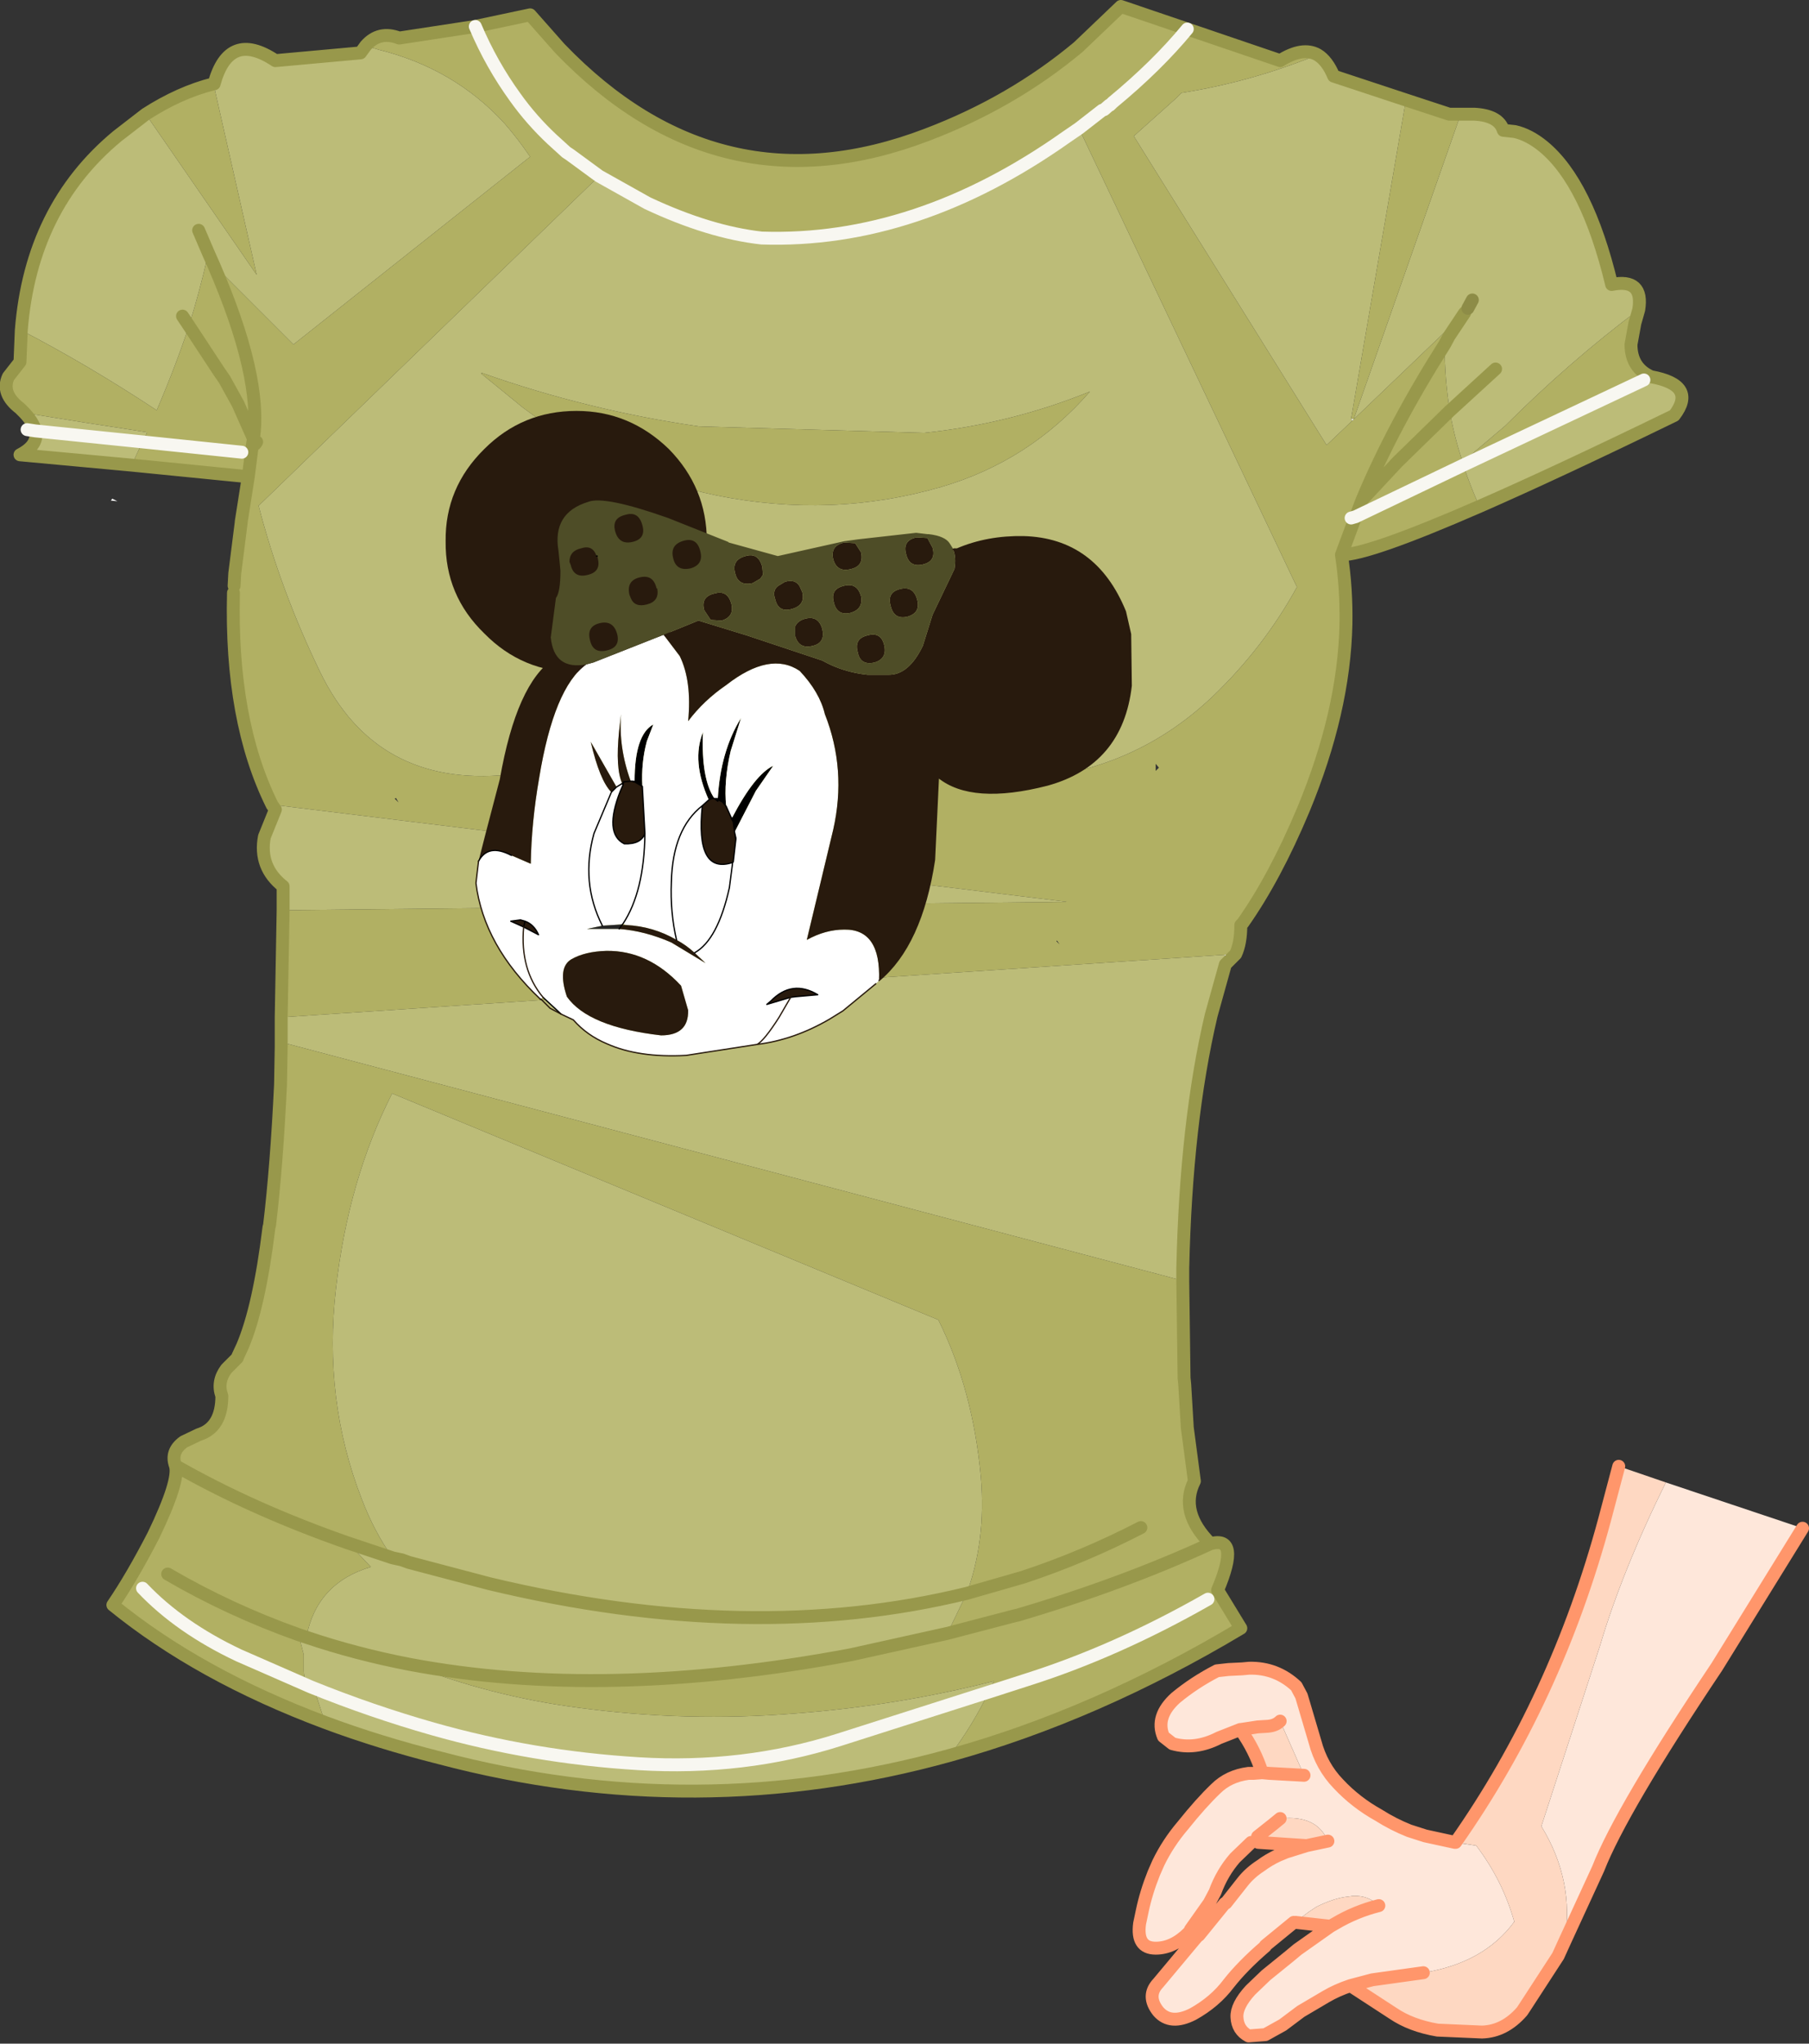 <?xml version="1.0" encoding="UTF-8" standalone="no"?>
<svg xmlns:xlink="http://www.w3.org/1999/xlink" height="158.4px" width="140.25px" xmlns="http://www.w3.org/2000/svg">
  <rect width="100%" height="100%" fill="#333333" stroke="none"/>
  <g transform="matrix(1.0, 0.0, 0.0, 1.0, 63.85, 80.5)">
    <path d="M38.3 -76.25 Q39.05 -75.8 39.55 -74.6 L45.15 -72.75 40.9 -48.05 41.0 -47.9 39.0 -46.0 24.05 -69.95 27.35 -72.9 27.75 -73.3 Q33.15 -74.15 38.3 -76.25 M49.4 -71.65 L50.45 -71.65 Q52.35 -71.55 52.7 -70.4 L53.6 -70.3 Q54.7 -70.05 55.8 -69.15 59.2 -66.35 61.1 -58.45 63.6 -58.95 63.2 -56.5 57.8 -52.45 52.85 -47.5 L49.55 -44.7 Q48.9 -46.6 48.55 -48.65 48.15 -51.15 48.15 -53.8 L48.5 -54.45 48.15 -54.75 41.1 -48.0 49.4 -71.65 M64.15 -51.3 Q67.75 -50.65 65.95 -48.3 56.8 -43.85 50.85 -41.25 50.15 -42.8 49.6 -44.45 L49.55 -44.55 49.6 -44.55 Q56.1 -48.05 63.6 -51.05 L64.15 -51.3 M31.15 -5.75 L30.05 -1.8 Q28.1 6.5 27.85 17.8 L27.85 18.55 27.8 18.75 -41.95 0.3 -42.05 0.3 -42.05 -1.65 31.1 -6.5 31.15 -5.75 M9.8 55.55 Q-9.85 61.0 -29.75 55.75 -34.5 54.55 -38.65 53.0 L-39.5 50.4 -39.75 50.25 Q-40.3 49.8 -40.3 48.95 L-40.3 47.75 -40.7 46.2 -40.1 46.4 Q-39.3 42.2 -35.1 40.95 L-36.8 39.15 -36.85 39.1 -33.4 40.25 -32.7 40.4 -32.15 40.6 -25.9 42.25 Q-5.65 47.1 11.1 43.0 -5.65 47.1 -25.9 42.25 L-32.15 40.6 -32.7 40.4 -33.4 40.25 Q-34.85 38.2 -35.8 35.7 -38.8 28.0 -37.8 19.35 -36.85 10.95 -33.45 4.25 L8.9 21.8 Q11.6 27.25 12.2 34.05 12.6 38.9 11.1 43.0 L9.6 46.1 2.15 47.75 Q-17.0 51.35 -32.1 48.5 -25.9 50.95 -19.1 51.85 -10.65 53.0 -2.1 52.3 5.75 51.7 13.2 49.8 L12.8 50.65 1.2 54.35 Q-6.2 56.7 -14.35 56.2 -22.55 55.7 -30.3 53.5 -35.05 52.15 -39.75 50.25 -35.05 52.15 -30.3 53.5 -22.55 55.7 -14.35 56.2 -6.2 56.7 1.2 54.35 L12.8 50.65 Q11.55 53.25 9.8 55.55 M-41.9 -9.95 L-41.9 -11.8 Q-43.8 -13.3 -43.35 -15.65 L-42.5 -17.75 -42.5 -18.1 18.85 -10.6 -41.9 -9.95 M-53.65 -44.45 L-62.3 -45.25 Q-60.85 -46.0 -61.1 -47.1 -61.25 -47.75 -61.95 -48.5 L-57.3 -47.75 -52.45 -47.0 -52.6 -46.6 -52.8 -46.25 -53.65 -44.45 M19.8 -70.55 L36.7 -35.0 Q34.15 -30.35 30.2 -26.55 23.75 -20.4 14.6 -20.05 5.75 -19.65 -1.45 -24.95 -3.8 -26.7 -4.8 -28.75 -7.75 -25.45 -12.7 -23.4 -18.3 -21.1 -24.5 -20.45 -34.7 -19.45 -39.05 -28.45 -42.1 -34.75 -43.8 -41.3 L-17.4 -66.85 -13.65 -64.75 Q-8.85 -62.5 -4.8 -62.05 7.2 -61.65 18.85 -69.9 L19.8 -70.55 M52.1 -51.9 L48.55 -48.65 52.1 -51.9 M49.7 -56.25 L48.5 -54.45 49.7 -56.25 M63.6 -51.05 L49.6 -44.45 63.6 -51.05 M49.95 -56.6 L50.3 -57.25 49.95 -56.6 M-62.2 -54.9 Q-61.45 -64.4 -54.75 -69.95 L-52.55 -71.65 -43.95 -59.2 -47.3 -74.0 -47.25 -74.0 Q-46.1 -78.2 -42.5 -75.8 L-35.9 -76.4 -35.5 -76.95 -34.5 -76.65 Q-28.65 -75.2 -24.75 -70.95 -23.7 -69.75 -22.75 -68.35 L-41.1 -53.8 -47.3 -60.0 -47.7 -60.9 -47.8 -60.45 Q-48.35 -58.0 -49.2 -55.25 -50.2 -52.2 -51.7 -48.7 -57.0 -52.2 -62.2 -54.9 M-48.45 -62.65 L-47.7 -60.9 -48.45 -62.65 M-49.7 -56.0 L-49.2 -55.25 -49.7 -56.0 M-26.5 -51.6 L-26.55 -51.55 -23.3 -48.9 Q-16.5 -43.8 -8.3 -42.1 0.6 -40.3 9.1 -42.75 15.95 -44.75 20.65 -50.15 14.5 -47.65 7.8 -46.95 L-9.65 -47.45 Q-18.3 -48.7 -26.5 -51.6 M-61.1 -47.1 L-52.8 -46.25 -61.1 -47.1 M-40.1 46.4 Q-36.25 47.7 -32.1 48.5 -36.25 47.7 -40.1 46.4" fill="#bcbc78" fill-rule="evenodd" stroke="none"/>
    <path d="M45.15 -72.75 L48.5 -71.65 49.4 -71.65 41.1 -48.0 48.15 -54.75 48.15 -53.8 Q44.15 -47.5 41.75 -41.75 L41.25 -40.45 41.75 -41.75 Q44.15 -47.5 48.15 -53.8 48.15 -51.15 48.55 -48.65 L44.5 -44.7 41.75 -41.75 44.5 -44.7 48.55 -48.65 Q48.9 -46.6 49.55 -44.7 L48.45 -43.95 49.55 -44.55 49.6 -44.45 Q50.15 -42.8 50.85 -41.25 42.25 -37.5 40.15 -37.5 40.55 -34.9 40.5 -32.1 40.35 -25.35 37.2 -17.75 35.0 -12.5 32.5 -8.95 L32.4 -9.0 32.35 -8.8 Q32.35 -7.4 31.95 -6.55 L31.1 -6.5 -42.05 -1.65 -41.9 -9.95 18.85 -10.6 -42.5 -18.1 -42.75 -18.1 Q-46.0 -24.65 -45.75 -34.55 L-45.7 -35.1 -45.65 -36.05 -45.15 -40.0 -45.1 -40.05 -45.15 -40.05 -44.6 -43.55 -53.65 -44.45 -52.8 -46.25 -52.6 -46.6 -52.45 -47.0 -57.3 -47.75 -61.95 -48.5 -62.3 -48.85 Q-63.8 -50.0 -63.2 -51.3 L-62.3 -52.45 -62.2 -54.9 Q-57.0 -52.2 -51.7 -48.7 -50.2 -52.2 -49.2 -55.25 -48.35 -58.0 -47.8 -60.45 L-47.3 -60.0 -41.1 -53.8 -22.75 -68.35 Q-23.7 -69.75 -24.75 -70.95 -28.65 -75.2 -34.5 -76.65 L-35.5 -76.95 Q-34.45 -78.15 -32.9 -77.55 L-27.0 -78.45 -22.75 -79.35 -20.45 -76.75 Q-8.1 -63.9 8.0 -70.05 14.6 -72.55 19.75 -76.85 L23.05 -80.0 28.2 -78.25 35.4 -75.8 Q37.15 -76.9 38.3 -76.25 33.15 -74.15 27.75 -73.3 L27.35 -72.9 24.05 -69.95 39.0 -46.0 41.0 -47.9 41.1 -48.0 40.9 -48.05 45.15 -72.75 M63.2 -56.5 L62.9 -55.45 62.6 -53.8 Q62.6 -52.0 64.15 -51.3 L63.6 -51.05 Q56.1 -48.05 49.6 -44.55 L49.55 -44.7 52.85 -47.5 Q57.8 -52.45 63.2 -56.5 M27.85 18.8 L27.95 26.3 28.0 26.8 28.2 30.15 28.75 34.3 Q27.55 36.7 30.0 39.15 32.35 38.5 30.55 42.75 L32.35 45.7 Q21.15 52.4 9.8 55.55 11.55 53.25 12.8 50.65 L13.2 49.8 Q5.75 51.7 -2.1 52.3 -10.65 53.0 -19.1 51.85 -25.9 50.95 -32.1 48.5 -17.0 51.35 2.15 47.75 L9.6 46.1 11.1 43.0 Q12.6 38.9 12.2 34.05 11.6 27.25 8.9 21.8 L-33.45 4.25 Q-36.85 10.95 -37.8 19.35 -38.8 28.0 -35.8 35.7 -34.85 38.2 -33.4 40.25 L-36.85 39.1 -36.8 39.15 -35.1 40.95 Q-39.3 42.2 -40.1 46.4 L-40.7 46.2 Q-46.05 44.3 -50.85 41.5 -46.05 44.3 -40.7 46.2 L-40.3 47.75 -40.3 48.95 Q-40.3 49.8 -39.75 50.25 L-45.35 47.8 Q-49.9 45.65 -52.8 42.6 -49.9 45.65 -45.35 47.8 L-39.75 50.25 -39.5 50.4 -38.65 53.0 Q-48.4 49.35 -55.1 43.9 -53.6 41.7 -51.95 38.5 -49.9 34.25 -50.25 33.1 -50.65 32.0 -49.6 31.25 L-48.45 30.7 Q-46.65 30.15 -46.65 27.7 -47.05 26.6 -46.3 25.6 L-45.45 24.75 -45.4 24.6 -45.05 23.85 Q-43.75 20.8 -43.0 14.65 L-42.95 14.45 Q-42.4 9.85 -42.1 3.55 L-42.05 0.65 -41.95 0.3 27.8 18.75 27.85 18.8 M22.2 -72.35 L22.15 -72.35 22.2 -72.25 22.2 -72.35 22.4 -72.55 Q25.85 -75.4 28.2 -78.25 25.85 -75.4 22.4 -72.55 L22.2 -72.35 M19.8 -70.55 L21.6 -71.95 21.75 -72.0 22.15 -72.35 21.75 -72.0 21.6 -71.95 19.8 -70.55 18.85 -69.9 Q7.2 -61.65 -4.8 -62.05 -8.85 -62.5 -13.65 -64.75 L-17.4 -66.85 -43.8 -41.3 Q-42.1 -34.75 -39.05 -28.45 -34.7 -19.45 -24.5 -20.45 -18.3 -21.1 -12.7 -23.4 -7.75 -25.45 -4.8 -28.75 -3.8 -26.7 -1.45 -24.95 5.75 -19.65 14.6 -20.05 23.75 -20.4 30.2 -26.55 34.15 -30.35 36.7 -35.0 L19.8 -70.55 M-27.0 -78.45 Q-25.75 -75.5 -23.9 -72.95 -22.65 -71.2 -21.05 -69.7 L-19.95 -68.7 -19.65 -68.5 -17.4 -66.85 -19.65 -68.5 -19.95 -68.7 -21.05 -69.7 Q-22.65 -71.2 -23.9 -72.95 -25.75 -75.5 -27.0 -78.45 M41.25 -40.45 L40.15 -37.5 41.25 -40.45 40.9 -40.35 41.25 -40.45 49.6 -44.45 41.25 -40.45 M-52.55 -71.65 Q-49.9 -73.35 -47.3 -74.0 L-43.95 -59.2 -52.55 -71.65 M-44.2 -46.5 Q-43.5 -51.25 -47.3 -60.0 -43.5 -51.25 -44.2 -46.5 L-45.4 -49.2 -46.45 -51.1 -45.4 -49.2 -44.2 -46.5 -44.3 -45.9 -44.05 -46.1 -43.95 -46.25 -44.2 -46.5 M-44.6 -43.55 L-44.3 -45.9 -44.6 -43.55 M-46.9 -51.75 L-49.2 -55.25 -46.9 -51.75 -46.95 -51.1 -46.45 -51.1 -46.9 -51.75 M-45.1 -45.45 L-52.8 -46.25 -45.1 -45.45 M-26.5 -51.6 Q-18.3 -48.7 -9.65 -47.45 L7.8 -46.95 Q14.5 -47.65 20.65 -50.15 15.95 -44.75 9.1 -42.75 0.6 -40.3 -8.3 -42.1 -16.5 -43.8 -23.3 -48.9 L-26.55 -51.55 -26.5 -51.6 M-32.95 -18.3 L-33.15 -18.65 -33.25 -18.6 -32.95 -18.3 M-40.7 15.15 L-40.7 15.05 -40.7 15.15 M-50.25 33.1 Q-44.3 36.5 -36.85 39.1 -44.3 36.5 -50.25 33.1 M24.6 37.9 Q20.15 40.2 15.45 41.75 L11.1 43.0 15.45 41.75 Q20.15 40.2 24.6 37.9 M25.75 -21.3 L25.75 -20.75 26.0 -21.0 25.75 -21.3 M18.3 -7.3 L18.1 -7.6 18.05 -7.55 18.3 -7.3 M30.0 39.15 Q23.15 42.3 15.0 44.7 L14.95 44.7 9.6 46.1 14.95 44.7 15.0 44.7 Q23.15 42.3 30.0 39.15 M12.8 50.65 L15.75 49.7 Q22.7 47.5 29.8 43.45 22.7 47.5 15.75 49.7 L12.8 50.65" fill="#b1b063" fill-rule="evenodd" stroke="none"/>
    <path d="M32.5 -8.95 L32.35 -8.8 32.4 -9.0 32.5 -8.95 M31.95 -6.55 L31.15 -5.75 31.1 -6.5 31.95 -6.55 M27.85 18.55 L27.85 18.8 27.8 18.75 27.85 18.55 M-42.05 0.65 L-42.05 0.3 -41.95 0.3 -42.05 0.65 M-42.5 -17.75 L-42.75 -18.1 -42.5 -18.1 -42.5 -17.75 M-45.15 -40.0 L-45.15 -40.05 -45.1 -40.05 -45.15 -40.0 M41.0 -47.9 L40.9 -48.05 41.1 -48.0 41.0 -47.9 M22.15 -72.35 L22.2 -72.35 22.2 -72.25 22.15 -72.35 M48.15 -53.8 L48.15 -54.75 48.5 -54.45 48.15 -53.8 M49.6 -44.55 L49.55 -44.55 48.45 -43.95 49.55 -44.7 49.6 -44.55 M-47.8 -60.45 L-47.7 -60.9 -47.3 -60.0 -47.8 -60.45 M-46.9 -51.75 L-46.45 -51.1 -46.95 -51.1 -46.9 -51.75 M-54.75 -41.65 L-55.25 -41.7 -55.15 -41.85 -54.75 -41.65" fill="#ffffff" fill-rule="evenodd" stroke="none"/>
    <path d="M41.1 -48.0 L40.9 -48.05 41.1 -48.0" fill="#eaeaea" fill-rule="evenodd" stroke="none"/>
    <path d="M-40.7 15.15 L-40.7 15.05 -40.7 15.15" fill="#f0e0c8" fill-rule="evenodd" stroke="none"/>
    <path d="M38.3 -76.25 Q39.05 -75.8 39.55 -74.6 L45.15 -72.75 48.5 -71.65 49.4 -71.65 50.45 -71.65 Q52.35 -71.55 52.7 -70.4 L53.6 -70.3 Q54.7 -70.05 55.8 -69.15 59.2 -66.35 61.1 -58.45 63.6 -58.95 63.2 -56.5 L62.9 -55.45 62.6 -53.8 Q62.6 -52.0 64.15 -51.3 67.75 -50.65 65.95 -48.3 56.8 -43.85 50.85 -41.25 42.25 -37.5 40.15 -37.5 40.55 -34.9 40.5 -32.1 40.35 -25.35 37.2 -17.75 35.0 -12.5 32.5 -8.95 L32.35 -8.8 Q32.35 -7.4 31.95 -6.55 L31.15 -5.75 30.05 -1.8 Q28.1 6.5 27.85 17.8 L27.85 18.55 27.85 18.8 27.95 26.3 28.0 26.8 28.2 30.15 28.75 34.3 Q27.55 36.7 30.0 39.15 32.35 38.5 30.55 42.75 L32.35 45.7 Q21.15 52.4 9.8 55.55 -9.85 61.0 -29.75 55.75 -34.5 54.55 -38.65 53.0 -48.4 49.35 -55.1 43.9 -53.6 41.7 -51.95 38.5 -49.9 34.25 -50.25 33.1 -50.65 32.0 -49.6 31.25 L-48.45 30.7 Q-46.65 30.15 -46.65 27.7 -47.05 26.6 -46.3 25.6 L-45.45 24.75 -45.4 24.6 -45.05 23.85 Q-43.75 20.8 -43.0 14.65 L-42.95 14.45 Q-42.4 9.85 -42.1 3.55 L-42.05 0.65 -42.05 0.3 -42.05 -1.65 -41.9 -9.95 -41.9 -11.8 Q-43.8 -13.3 -43.35 -15.65 L-42.5 -17.75 -42.75 -18.1 Q-46.0 -24.65 -45.75 -34.55 M-45.7 -35.1 L-45.65 -36.05 -45.15 -40.0 -45.15 -40.05 -44.6 -43.55 -53.65 -44.45 -62.3 -45.25 Q-60.85 -46.0 -61.1 -47.1 -61.25 -47.75 -61.95 -48.5 L-62.3 -48.85 Q-63.8 -50.0 -63.2 -51.3 L-62.3 -52.45 -62.2 -54.9 Q-61.45 -64.4 -54.75 -69.95 L-52.55 -71.65 Q-49.9 -73.35 -47.3 -74.0 L-47.25 -74.0 Q-46.1 -78.2 -42.5 -75.8 L-35.9 -76.4 -35.5 -76.95 Q-34.45 -78.15 -32.9 -77.55 L-27.0 -78.45 -22.75 -79.35 -20.45 -76.75 Q-8.1 -63.9 8.0 -70.05 14.6 -72.55 19.75 -76.85 L23.05 -80.0 28.2 -78.25 35.4 -75.8 Q37.15 -76.9 38.3 -76.25 M22.2 -72.35 L22.15 -72.35 M40.15 -37.5 L41.25 -40.45 41.75 -41.75 Q44.15 -47.5 48.15 -53.8 L48.5 -54.45 49.7 -56.25 M41.75 -41.75 L44.5 -44.7 48.55 -48.65 52.1 -51.9 M-47.3 -60.0 Q-43.5 -51.25 -44.2 -46.5 L-44.05 -46.1 -44.3 -45.9 -44.6 -43.55 M-43.95 -46.25 L-44.05 -46.1 M-47.7 -60.9 L-48.45 -62.65 M-47.3 -60.0 L-47.7 -60.9 M-49.2 -55.25 L-46.9 -51.75 -46.45 -51.1 -45.4 -49.2 -44.2 -46.5 -44.3 -45.9 M-49.2 -55.25 L-49.7 -56.0 M-40.7 46.2 Q-46.05 44.3 -50.85 41.5 M-32.1 48.5 Q-36.25 47.7 -40.1 46.4 L-40.7 46.2 M-33.4 40.25 L-36.85 39.1 Q-44.3 36.5 -50.25 33.1 M11.1 43.0 Q-5.65 47.1 -25.9 42.25 L-32.15 40.6 -32.7 40.4 -33.4 40.25 M11.1 43.0 L15.45 41.75 Q20.15 40.2 24.6 37.9 M-32.1 48.5 Q-17.0 51.35 2.15 47.75 L9.6 46.1 14.95 44.7 15.0 44.7 Q23.15 42.3 30.0 39.15" fill="none" stroke="#98984b" stroke-linecap="round" stroke-linejoin="round" stroke-width="1.0"/>
    <path d="M-61.1 -47.1 L-61.75 -47.2 M22.2 -72.35 L22.4 -72.55 Q25.85 -75.4 28.2 -78.25 M22.15 -72.35 L21.75 -72.0 21.6 -71.95 19.8 -70.55 18.85 -69.9 Q7.2 -61.65 -4.8 -62.05 -8.85 -62.5 -13.65 -64.75 L-17.4 -66.85 -19.65 -68.5 -19.95 -68.7 -21.05 -69.7 Q-22.65 -71.2 -23.9 -72.95 -25.75 -75.5 -27.0 -78.45 M41.25 -40.45 L40.9 -40.35 M49.6 -44.45 L63.6 -51.05 M49.6 -44.45 L41.25 -40.45 M-52.8 -46.25 L-45.1 -45.45 M-52.8 -46.25 L-61.1 -47.1 M-39.75 50.25 L-45.35 47.8 Q-49.9 45.65 -52.8 42.6 M-39.75 50.25 Q-35.05 52.15 -30.3 53.5 -22.55 55.7 -14.35 56.2 -6.2 56.7 1.2 54.35 L12.8 50.65 15.75 49.7 Q22.7 47.5 29.8 43.45" fill="none" stroke="#f8f7f1" stroke-linecap="round" stroke-linejoin="round" stroke-width="1.0"/>
    <path d="M50.3 -57.25 L49.95 -56.6" fill="none" stroke="#8d8c47" stroke-linecap="round" stroke-linejoin="round" stroke-width="1.0"/>
    <path d="M-26.3 -31.4 Q-29.35 -34.35 -29.3 -38.55 -29.35 -42.7 -26.3 -45.7 -23.35 -48.65 -19.15 -48.65 -15.05 -48.65 -12.0 -45.7 -9.05 -42.7 -9.05 -38.55 -9.05 -34.35 -12.0 -31.4 -15.05 -28.4 -19.15 -28.4 -23.35 -28.4 -26.3 -31.4" fill="#281a0d" fill-rule="evenodd" stroke="none"/>
    <path d="M-14.65 -19.95 Q-14.65 -23.55 -13.2 -24.35 L-13.7 -23.05 Q-14.15 -21.4 -14.05 -19.55 L-14.65 -19.9 -14.65 -19.95 M-8.9 -18.5 Q-10.25 -21.5 -9.35 -23.75 -9.5 -20.1 -8.45 -18.6 L-8.65 -18.6 -8.9 -18.5 M-8.2 -18.6 Q-8.0 -22.25 -6.4 -24.85 L-7.2 -22.3 Q-7.75 -19.95 -7.55 -18.0 L-7.85 -18.35 -8.25 -18.55 -8.2 -18.6 M-7.1 -17.1 Q-5.35 -20.45 -3.9 -21.15 L-5.25 -19.2 -6.9 -16.0 -7.0 -16.8 -7.15 -17.05 -7.1 -17.1" fill="#000000" fill-rule="evenodd" stroke="none"/>
    <path d="M-18.4 -29.0 L-17.85 -29.15 -12.4 -31.3 -11.15 -29.65 Q-10.2 -27.7 -10.5 -24.6 -9.3 -26.2 -7.55 -27.4 -4.15 -30.05 -1.85 -28.5 -0.3 -26.85 0.1 -25.15 1.8 -20.85 0.75 -16.2 L-1.3 -7.65 Q0.15 -8.45 1.6 -8.45 4.45 -8.5 4.3 -4.5 L4.1 -4.3 4.05 -4.25 1.5 -2.15 0.45 -1.5 Q-2.3 0.1 -5.15 0.45 L-10.65 1.3 Q-14.35 1.5 -16.8 0.4 -18.35 -0.25 -19.4 -1.45 L-20.35 -1.9 -21.75 -3.2 Q-23.55 -5.35 -23.25 -8.65 -23.55 -5.35 -21.75 -3.2 L-21.95 -3.05 Q-26.35 -7.2 -26.95 -12.05 L-26.75 -13.75 Q-26.0 -15.15 -24.2 -14.2 L-22.7 -13.55 Q-22.65 -16.75 -22.05 -20.2 -20.9 -27.2 -18.4 -29.0 M-14.95 -19.95 Q-15.9 -22.55 -15.7 -25.15 L-15.85 -23.85 Q-16.15 -20.95 -15.6 -19.75 L-15.65 -19.75 -16.05 -19.5 -15.65 -19.75 -15.6 -19.75 -15.55 -19.65 -15.75 -19.2 Q-17.05 -15.9 -15.45 -15.1 -14.15 -15.05 -13.85 -15.9 L-14.05 -19.55 Q-14.15 -21.4 -13.7 -23.05 L-13.2 -24.35 Q-14.65 -23.55 -14.65 -19.95 L-14.75 -19.9 -14.75 -19.95 -14.95 -19.95 M-15.55 -8.9 Q-13.9 -11.4 -13.85 -15.9 -13.9 -11.4 -15.55 -8.9 L-15.6 -8.85 -17.15 -8.75 -18.35 -8.5 -15.85 -8.5 Q-13.85 -8.35 -11.8 -7.45 L-9.15 -5.85 -10.0 -6.65 Q-8.2 -7.65 -7.3 -11.7 L-7.05 -13.65 -7.3 -11.7 Q-8.2 -7.65 -10.0 -6.65 -10.65 -7.25 -11.4 -7.65 -13.2 -8.7 -15.3 -8.8 L-15.55 -8.9 M-9.4 -18.05 Q-11.7 -16.25 -11.8 -12.15 -11.9 -9.8 -11.4 -7.65 -11.9 -9.8 -11.8 -12.15 -11.7 -16.25 -9.4 -18.05 -9.95 -12.7 -7.05 -13.65 L-7.0 -13.7 -6.8 -15.45 -6.8 -15.55 -6.9 -16.0 -5.25 -19.2 -3.9 -21.15 Q-5.35 -20.45 -7.1 -17.1 L-7.15 -17.1 -7.55 -18.0 Q-7.75 -19.95 -7.2 -22.3 L-6.4 -24.85 Q-8.0 -22.25 -8.2 -18.6 L-8.45 -18.6 Q-9.5 -20.1 -9.35 -23.75 -10.25 -21.5 -8.9 -18.5 L-9.4 -18.05 M-16.45 -19.1 L-17.8 -15.9 Q-18.85 -12.1 -17.15 -8.75 -18.85 -12.1 -17.8 -15.9 L-16.45 -19.1 -16.1 -19.45 -16.05 -19.5 -18.05 -23.0 Q-17.35 -20.0 -16.45 -19.1 M-16.85 -6.8 Q-18.5 -6.75 -19.55 -6.15 -20.65 -5.5 -19.9 -3.25 -18.25 -0.9 -12.6 -0.25 -10.45 -0.25 -10.5 -2.2 L-11.05 -4.1 Q-13.6 -6.85 -16.85 -6.8 M-2.55 -3.2 L-2.15 -3.25 -0.45 -3.4 Q-2.45 -4.6 -4.1 -2.9 L-4.4 -2.65 -2.55 -3.2 -3.45 -1.65 Q-4.6 0.15 -5.15 0.45 -4.6 0.15 -3.45 -1.65 L-2.55 -3.2 M-23.25 -8.65 L-22.1 -8.05 Q-22.45 -8.85 -23.15 -9.1 L-23.5 -9.2 -24.25 -9.1 -23.25 -8.65" fill="#ffffff" fill-rule="evenodd" stroke="none"/>
    <path d="M-21.9 -3.05 L-21.95 -3.05 -21.75 -3.2 -21.9 -3.05 M-14.75 -19.9 L-14.65 -19.95 -14.7 -19.9 -14.75 -19.9" fill="#fff7ee" fill-rule="evenodd" stroke="none"/>
    <path d="M-15.85 -8.5 L-18.35 -8.5 -17.15 -8.75 -15.6 -8.85 -15.85 -8.5" fill="#252525" fill-rule="evenodd" stroke="none"/>
    <path d="M-17.5 -37.25 L-17.5 -37.2 Q-17.25 -36.2 -18.25 -35.95 -19.35 -35.65 -19.6 -36.7 L-19.7 -36.95 Q-19.7 -37.8 -18.8 -38.0 -17.9 -38.3 -17.6 -37.4 L-17.5 -37.25 M-20.45 -36.8 L-20.4 -36.25 Q-20.4 -34.6 -20.75 -34.15 L-21.15 -31.1 Q-20.9 -28.55 -18.4 -29.0 -20.9 -27.2 -22.05 -20.2 -22.65 -16.75 -22.7 -13.55 L-24.2 -14.2 Q-26.0 -15.15 -26.75 -13.75 L-26.2 -15.9 -25.1 -20.1 Q-23.8 -27.55 -20.9 -29.45 L-24.4 -30.35 Q-27.85 -31.85 -28.0 -35.05 L-26.9 -35.3 -20.45 -36.8 M-12.4 -31.3 L-9.7 -32.4 -5.95 -31.25 -0.1 -29.3 Q1.5 -28.4 3.4 -28.2 L5.0 -28.2 Q6.6 -28.15 7.7 -30.45 L8.45 -32.85 10.15 -36.4 Q10.3 -37.3 10.05 -37.9 L10.1 -37.95 10.35 -37.95 Q12.7 -38.95 15.5 -38.9 21.1 -38.75 23.4 -33.1 L23.8 -31.35 23.85 -27.35 Q23.15 -21.25 17.35 -19.65 11.5 -18.15 8.9 -20.25 L8.6 -13.85 Q7.6 -7.25 4.3 -4.5 4.45 -8.5 1.6 -8.45 0.15 -8.45 -1.3 -7.65 L0.75 -16.2 Q1.8 -20.85 0.1 -25.15 -0.3 -26.85 -1.85 -28.5 -4.15 -30.05 -7.55 -27.4 -9.3 -26.2 -10.5 -24.6 -10.2 -27.7 -11.15 -29.65 L-12.4 -31.3 M4.7 -30.5 Q4.95 -29.45 3.95 -29.15 2.85 -28.9 2.65 -29.95 2.35 -31.0 3.4 -31.25 4.45 -31.55 4.7 -30.5 M-2.2 -31.95 Q-2.0 -32.4 -1.4 -32.55 -0.4 -32.8 -0.1 -31.75 0.15 -30.7 -0.8 -30.45 -1.9 -30.15 -2.2 -31.2 L-2.2 -31.95 M-1.65 -34.6 Q-1.4 -33.6 -2.45 -33.3 -3.5 -33.0 -3.75 -34.05 -4.0 -34.75 -3.5 -35.1 L-3.0 -35.4 Q-2.2 -35.65 -1.85 -35.05 L-1.65 -34.6 M2.9 -34.3 Q3.1 -33.3 2.1 -33.0 1.05 -32.75 0.8 -33.8 0.5 -34.85 1.6 -35.1 2.6 -35.35 2.9 -34.3 M6.5 -32.7 Q5.45 -32.45 5.2 -33.55 4.9 -34.6 5.95 -34.85 6.95 -35.1 7.25 -34.05 7.55 -33.0 6.5 -32.7 M8.05 -38.8 L8.45 -38.05 Q8.75 -37.0 7.7 -36.75 6.65 -36.5 6.4 -37.55 6.1 -38.6 7.2 -38.85 L8.05 -38.8 M1.6 -38.45 L2.45 -38.4 2.9 -37.7 Q3.15 -36.65 2.15 -36.4 1.05 -36.1 0.75 -37.15 0.5 -38.2 1.6 -38.45 M-11.65 -37.2 Q-11.95 -38.3 -10.8 -38.6 -9.8 -38.85 -9.55 -37.75 -9.3 -36.75 -10.3 -36.45 -11.4 -36.2 -11.65 -37.2 M-14.8 -38.5 Q-15.85 -38.25 -16.15 -39.3 -16.45 -40.35 -15.35 -40.6 -14.35 -40.9 -14.05 -39.8 -13.75 -38.75 -14.8 -38.5 M-7.15 -33.7 Q-6.9 -32.7 -7.9 -32.4 L-8.75 -32.45 -9.25 -33.2 Q-9.55 -34.25 -8.45 -34.5 -7.45 -34.8 -7.15 -33.7 M-5.5 -35.3 Q-6.6 -35.05 -6.85 -36.05 -7.15 -37.1 -6.05 -37.4 -5.05 -37.7 -4.75 -36.55 L-4.7 -35.95 -4.9 -35.65 -5.5 -35.3 M-16.75 -30.1 Q-17.85 -29.8 -18.1 -30.85 -18.4 -31.95 -17.35 -32.2 -16.3 -32.45 -16.0 -31.35 -15.75 -30.35 -16.75 -30.1 M-14.95 -34.15 L-15.05 -34.4 Q-15.3 -35.5 -14.25 -35.75 -13.2 -36.0 -12.95 -34.9 L-12.9 -34.9 Q-12.7 -33.9 -13.7 -33.65 -14.65 -33.4 -14.95 -34.15 M-15.6 -19.75 Q-16.15 -20.95 -15.85 -23.85 L-15.7 -25.15 Q-15.9 -22.55 -14.95 -19.95 L-15.5 -19.9 -14.95 -19.95 -14.75 -19.95 -14.75 -19.9 -14.7 -19.9 -14.65 -19.9 -14.05 -19.55 -13.85 -15.9 Q-14.15 -15.05 -15.45 -15.1 -17.05 -15.9 -15.75 -19.2 L-15.55 -19.65 -15.5 -19.9 -15.6 -19.75 M-15.3 -8.8 Q-13.2 -8.7 -11.4 -7.65 -10.65 -7.25 -10.0 -6.65 L-9.15 -5.85 -11.8 -7.45 Q-13.85 -8.35 -15.85 -8.5 L-15.6 -8.85 -15.55 -8.8 -15.3 -8.8 M-9.4 -18.05 L-8.9 -18.5 -8.65 -18.6 -8.45 -18.6 -8.2 -18.4 -8.25 -18.55 -7.85 -18.35 -7.55 -18.0 -7.15 -17.1 -7.15 -17.05 -7.0 -16.8 -6.9 -16.0 -6.8 -15.45 -7.0 -13.7 -7.05 -13.65 Q-9.95 -12.7 -9.4 -18.05 M-16.45 -19.1 Q-17.35 -20.0 -18.05 -23.0 L-16.05 -19.5 -16.1 -19.45 -16.45 -19.1 M-16.85 -6.8 Q-13.6 -6.85 -11.05 -4.1 L-10.5 -2.2 Q-10.45 -0.25 -12.6 -0.25 -18.25 -0.9 -19.9 -3.25 -20.65 -5.5 -19.55 -6.15 -18.5 -6.75 -16.85 -6.8 M-2.55 -3.2 L-4.4 -2.65 -4.1 -2.9 Q-2.45 -4.6 -0.45 -3.4 L-2.15 -3.25 -2.55 -3.2 M-23.25 -8.65 L-24.25 -9.1 -23.5 -9.2 -23.15 -9.1 Q-22.45 -8.85 -22.1 -8.05 L-23.25 -8.65 -23.15 -9.1 -23.25 -8.65" fill="#281a0d" fill-rule="evenodd" stroke="none"/>
    <path d="M-17.6 -37.4 Q-17.9 -38.3 -18.8 -38.0 -19.7 -37.8 -19.7 -36.95 L-19.6 -36.7 Q-19.35 -35.65 -18.25 -35.95 -17.25 -36.2 -17.5 -37.2 L-17.5 -37.25 -17.55 -37.4 -17.6 -37.4 M-20.45 -36.8 L-20.55 -37.8 Q-21.05 -40.75 -18.25 -41.6 -17.0 -42.1 -12.05 -40.35 L-7.4 -38.5 -7.35 -38.45 -3.55 -37.4 1.6 -38.55 2.7 -38.7 7.15 -39.2 7.2 -39.2 8.05 -39.1 8.15 -39.1 Q9.45 -38.95 9.8 -38.35 L10.05 -37.95 10.05 -37.9 Q10.3 -37.3 10.15 -36.4 L8.45 -32.85 7.7 -30.45 Q6.6 -28.15 5.0 -28.2 L3.4 -28.2 Q1.5 -28.4 -0.1 -29.3 L-5.95 -31.25 -9.7 -32.4 -12.4 -31.3 -17.85 -29.15 -18.4 -29.0 Q-20.9 -28.55 -21.15 -31.1 L-20.75 -34.15 Q-20.4 -34.6 -20.4 -36.25 L-20.45 -36.8 M-14.8 -38.5 Q-13.75 -38.75 -14.05 -39.8 -14.35 -40.9 -15.35 -40.6 -16.45 -40.35 -16.15 -39.3 -15.85 -38.25 -14.8 -38.5 M-11.65 -37.2 Q-11.4 -36.2 -10.3 -36.45 -9.3 -36.75 -9.55 -37.75 -9.8 -38.85 -10.8 -38.6 -11.95 -38.3 -11.65 -37.2 M1.6 -38.45 Q0.5 -38.2 0.75 -37.15 1.05 -36.1 2.15 -36.4 3.15 -36.65 2.9 -37.7 L2.45 -38.4 1.6 -38.45 M8.05 -38.8 L7.2 -38.85 Q6.1 -38.6 6.4 -37.55 6.65 -36.5 7.7 -36.75 8.75 -37.0 8.45 -38.05 L8.05 -38.8 M6.5 -32.7 Q7.55 -33.0 7.25 -34.05 6.95 -35.1 5.95 -34.85 4.9 -34.6 5.2 -33.55 5.45 -32.45 6.5 -32.7 M2.9 -34.3 Q2.6 -35.35 1.6 -35.1 0.5 -34.85 0.8 -33.8 1.05 -32.75 2.1 -33.0 3.1 -33.3 2.9 -34.3 M-1.65 -34.6 L-1.85 -35.05 Q-2.2 -35.65 -3.0 -35.4 L-3.5 -35.1 Q-4.0 -34.75 -3.75 -34.05 -3.5 -33.0 -2.45 -33.3 -1.4 -33.6 -1.65 -34.6 M-2.2 -31.95 L-2.2 -31.2 Q-1.9 -30.15 -0.8 -30.45 0.15 -30.7 -0.1 -31.75 -0.4 -32.8 -1.4 -32.55 -2.0 -32.4 -2.2 -31.95 M4.7 -30.5 Q4.45 -31.55 3.4 -31.25 2.35 -31.0 2.65 -29.95 2.85 -28.9 3.95 -29.15 4.95 -29.45 4.7 -30.5 M-7.15 -33.7 Q-7.45 -34.8 -8.45 -34.5 -9.55 -34.25 -9.25 -33.2 L-8.75 -32.45 -7.9 -32.4 Q-6.9 -32.7 -7.15 -33.7 M-5.5 -35.3 L-4.9 -35.65 -4.7 -35.95 -4.75 -36.55 Q-5.05 -37.7 -6.05 -37.4 -7.15 -37.1 -6.85 -36.05 -6.6 -35.05 -5.5 -35.3 M-14.95 -34.15 Q-14.65 -33.4 -13.7 -33.65 -12.7 -33.9 -12.9 -34.9 L-12.95 -34.9 Q-13.2 -36.0 -14.25 -35.75 -15.3 -35.5 -15.05 -34.4 L-14.95 -34.15 M-16.75 -30.1 Q-15.75 -30.35 -16.0 -31.35 -16.3 -32.45 -17.35 -32.2 -18.4 -31.95 -18.1 -30.85 -17.85 -29.8 -16.75 -30.1" fill="#4e4d27" fill-rule="evenodd" stroke="none"/>
    <path d="M-17.6 -37.4 L-17.55 -37.4 M-21.9 -3.05 L-21.95 -3.05 M-15.6 -19.75 L-15.5 -19.9 -14.95 -19.95 -14.75 -19.95 -14.75 -19.9 -14.7 -19.9 -14.65 -19.9 -14.05 -19.55 -13.85 -15.9 Q-13.9 -11.4 -15.55 -8.9 L-15.6 -8.85 -15.85 -8.5 M-11.4 -7.65 Q-11.9 -9.8 -11.8 -12.15 -11.7 -16.25 -9.4 -18.05 L-8.9 -18.5 -8.65 -18.6 -8.45 -18.6 -8.25 -18.6 -8.25 -18.55 -8.2 -18.6 M-7.55 -18.0 L-7.15 -17.1 -7.15 -17.05 -7.0 -16.8 -6.9 -16.0 -6.8 -15.45 -7.0 -13.7 -7.05 -13.65 -7.3 -11.7 Q-8.2 -7.65 -10.0 -6.65 M-6.9 -16.0 L-6.8 -15.55 -6.8 -15.45 M-17.15 -8.75 Q-18.85 -12.1 -17.8 -15.9 L-16.45 -19.1 -16.1 -19.45 -16.05 -19.5 -15.65 -19.75 -15.6 -19.75 -15.55 -19.65 -15.5 -19.9 M-14.65 -19.95 L-14.65 -19.9 M-13.85 -15.9 Q-14.15 -15.05 -15.45 -15.1 -17.05 -15.9 -15.75 -19.2 L-15.55 -19.65 M-8.25 -18.55 L-8.2 -18.4 -8.45 -18.6 M-7.1 -17.1 L-7.15 -17.05 M-8.25 -18.55 L-7.85 -18.35 -7.55 -18.0 M-2.55 -3.2 L-4.4 -2.65 -4.1 -2.9 Q-2.45 -4.6 -0.45 -3.4 L-2.15 -3.25 -2.55 -3.2 M-9.4 -18.05 Q-9.95 -12.7 -7.05 -13.65 M-23.25 -8.65 L-24.25 -9.1 -23.5 -9.2 -23.15 -9.1 Q-22.45 -8.85 -22.1 -8.05 L-23.25 -8.65 -23.15 -9.1 M-21.75 -3.2 L-20.35 -1.9 M-26.75 -13.75 Q-26.0 -15.15 -24.2 -14.2" fill="none" stroke="#000000" stroke-linecap="round" stroke-linejoin="round" stroke-width="0.1"/>
    <path d="M10.05 -37.9 L10.1 -37.95 10.35 -37.95 Q12.7 -38.95 15.5 -38.9 21.1 -38.75 23.4 -33.1 L23.8 -31.35 23.85 -27.35 Q23.15 -21.25 17.35 -19.65 11.5 -18.15 8.9 -20.25 L8.6 -13.85 Q7.6 -7.25 4.3 -4.5 M4.05 -4.25 L1.5 -2.15 0.45 -1.5 Q-2.3 0.1 -5.15 0.45 L-10.65 1.3 Q-14.35 1.5 -16.8 0.4 -18.35 -0.25 -19.4 -1.45 L-20.35 -1.9 -21.2 -2.35 -21.9 -3.05 M-21.95 -3.05 Q-26.35 -7.2 -26.95 -12.05 L-26.75 -13.75 M-2.55 -3.2 L-3.45 -1.65 Q-4.6 0.15 -5.15 0.45 M-23.25 -8.65 Q-23.55 -5.35 -21.75 -3.2" fill="none" stroke="#281a0d" stroke-linecap="round" stroke-linejoin="round" stroke-width="0.1"/>
    <path d="M57.45 70.0 Q58.25 65.3 55.65 61.05 L60.2 47.05 Q61.9 41.3 65.3 34.4 L75.9 37.95 69.25 48.7 Q61.85 59.75 60.05 64.35 L57.45 70.0 M50.6 62.55 Q52.65 65.25 53.55 68.45 51.2 71.65 46.5 72.4 L42.55 72.95 40.85 73.4 Q39.8 73.75 38.95 74.25 L37.0 75.4 35.6 76.45 34.25 77.2 32.95 77.3 Q32.1 76.85 32.05 75.85 32.0 74.95 33.1 73.75 L34.3 72.6 36.15 71.1 36.75 70.6 39.3 68.8 39.65 68.6 Q41.25 67.65 43.05 67.2 42.25 66.4 41.05 66.45 L40.7 66.5 Q39.6 66.6 38.2 67.3 L37.6 67.7 36.6 68.45 36.45 68.5 34.25 70.3 34.25 70.35 Q32.5 71.85 31.4 73.25 30.35 74.65 28.65 75.6 26.9 76.5 25.95 75.4 25.0 74.2 25.95 73.2 L28.75 69.85 29.05 69.5 29.1 69.5 31.05 67.1 Q31.1 67.0 31.2 67.0 L32.5 65.35 Q33.05 64.65 33.9 64.1 34.5 63.65 35.25 63.3 L35.85 63.05 37.45 62.55 39.1 62.2 Q38.25 60.15 35.4 60.45 L34.85 60.9 33.65 61.85 33.15 62.3 31.9 63.5 Q30.9 64.65 30.35 66.15 L29.9 67.0 28.45 69.05 28.45 69.1 28.3 69.3 Q27.1 70.5 25.75 70.5 24.25 70.5 24.5 68.6 L24.7 67.65 Q25.0 66.2 25.6 64.7 L25.95 63.9 Q26.7 62.35 27.85 61.0 29.25 59.25 30.4 58.15 31.4 57.15 32.95 56.95 L33.35 56.95 34.0 56.9 34.55 56.95 37.25 57.1 35.4 52.9 Q35.05 53.25 34.45 53.3 L33.65 53.35 32.35 53.55 32.3 53.55 30.65 54.2 Q28.8 55.15 27.05 54.65 L26.35 54.1 Q25.7 52.55 27.3 51.1 28.75 49.9 30.5 49.0 L31.4 48.9 32.45 48.85 33.0 48.8 Q35.1 48.75 36.65 50.2 L37.05 50.95 38.1 54.5 Q38.6 56.4 39.9 57.75 41.25 59.2 43.05 60.2 44.15 60.9 45.4 61.4 L46.65 61.8 48.95 62.3 50.6 62.55" fill="#fee7da" fill-rule="evenodd" stroke="none"/>
    <path d="M65.3 34.4 Q61.9 41.3 60.2 47.05 L55.65 61.05 Q58.25 65.3 57.45 70.0 L56.95 71.1 54.35 75.1 54.15 75.4 Q52.8 76.95 51.05 77.0 L47.6 76.85 Q45.55 76.5 44.15 75.55 L40.85 73.4 42.55 72.95 46.5 72.4 Q51.2 71.65 53.55 68.45 52.65 65.25 50.6 62.55 L49.0 62.3 Q56.8 51.2 60.55 37.3 L61.65 33.15 65.3 34.4 M32.35 53.55 L33.65 53.35 34.45 53.3 Q35.05 53.25 35.4 52.9 L37.25 57.1 34.55 56.95 34.0 56.9 Q33.45 55.15 32.35 53.6 L32.35 53.55 M33.65 61.85 L34.85 60.9 35.4 60.45 Q38.25 60.15 39.1 62.2 L37.45 62.55 33.7 62.3 33.65 61.85 M36.6 68.45 L37.6 67.7 38.2 67.3 Q39.6 66.6 40.7 66.5 L41.05 66.45 Q42.25 66.4 43.05 67.2 41.25 67.65 39.65 68.6 L39.3 68.8 36.6 68.5 36.6 68.45" fill="#fed8c2" fill-rule="evenodd" stroke="none"/>
    <path d="M57.45 70.0 L60.05 64.35 Q61.85 59.75 69.25 48.7 L75.9 37.95 M61.65 33.15 L60.55 37.3 Q56.8 51.2 49.0 62.3 M46.5 72.4 L42.55 72.95 40.85 73.4 44.15 75.55 Q45.55 76.5 47.6 76.85 L51.05 77.0 Q52.8 76.95 54.15 75.4 L54.35 75.1 56.95 71.1 57.45 70.0 M32.3 53.55 L30.65 54.2 Q28.8 55.15 27.05 54.65 L26.35 54.1 Q25.7 52.55 27.3 51.1 28.75 49.9 30.5 49.0 L31.4 48.9 32.45 48.85 33.0 48.8 Q35.1 48.75 36.65 50.2 L37.05 50.95 38.1 54.5 Q38.6 56.4 39.9 57.75 41.25 59.2 43.05 60.2 44.15 60.9 45.4 61.4 L46.65 61.8 48.95 62.3 M32.35 53.55 L33.65 53.35 34.45 53.3 Q35.05 53.25 35.4 52.9 M37.25 57.1 L34.55 56.95 34.0 56.9 33.35 56.95 32.95 56.95 Q31.4 57.15 30.4 58.15 29.25 59.25 27.85 61.0 26.7 62.35 25.95 63.9 L25.6 64.7 Q25.0 66.2 24.7 67.65 L24.5 68.6 Q24.25 70.5 25.75 70.5 27.1 70.5 28.3 69.3 L28.45 69.1 28.45 69.05 29.9 67.0 30.35 66.15 Q30.9 64.65 31.9 63.5 L33.15 62.3 M33.65 61.85 L34.85 60.9 35.4 60.45 M39.1 62.2 L37.45 62.55 35.85 63.05 35.25 63.3 Q34.5 63.65 33.9 64.1 33.05 64.65 32.5 65.35 L31.2 67.0 Q31.1 67.0 31.05 67.1 L29.1 69.5 29.05 69.5 28.75 69.85 25.95 73.2 Q25.0 74.2 25.95 75.4 26.9 76.5 28.65 75.6 30.35 74.65 31.4 73.25 32.5 71.85 34.25 70.35 L34.25 70.3 36.45 68.5 M43.05 67.2 Q41.25 67.65 39.65 68.6 L39.3 68.8 36.75 70.6 36.15 71.1 34.3 72.6 33.1 73.75 Q32.0 74.95 32.05 75.85 32.1 76.85 32.95 77.3 L34.25 77.2 35.6 76.45 37.0 75.4 38.95 74.25 Q39.8 73.75 40.85 73.4 M34.0 56.9 Q33.45 55.15 32.35 53.6 M37.45 62.55 L33.7 62.3 33.65 61.85 M39.3 68.8 L36.6 68.5" fill="none" stroke="#ff966b" stroke-linecap="round" stroke-linejoin="round" stroke-width="1.0"/>
  </g>
</svg>
